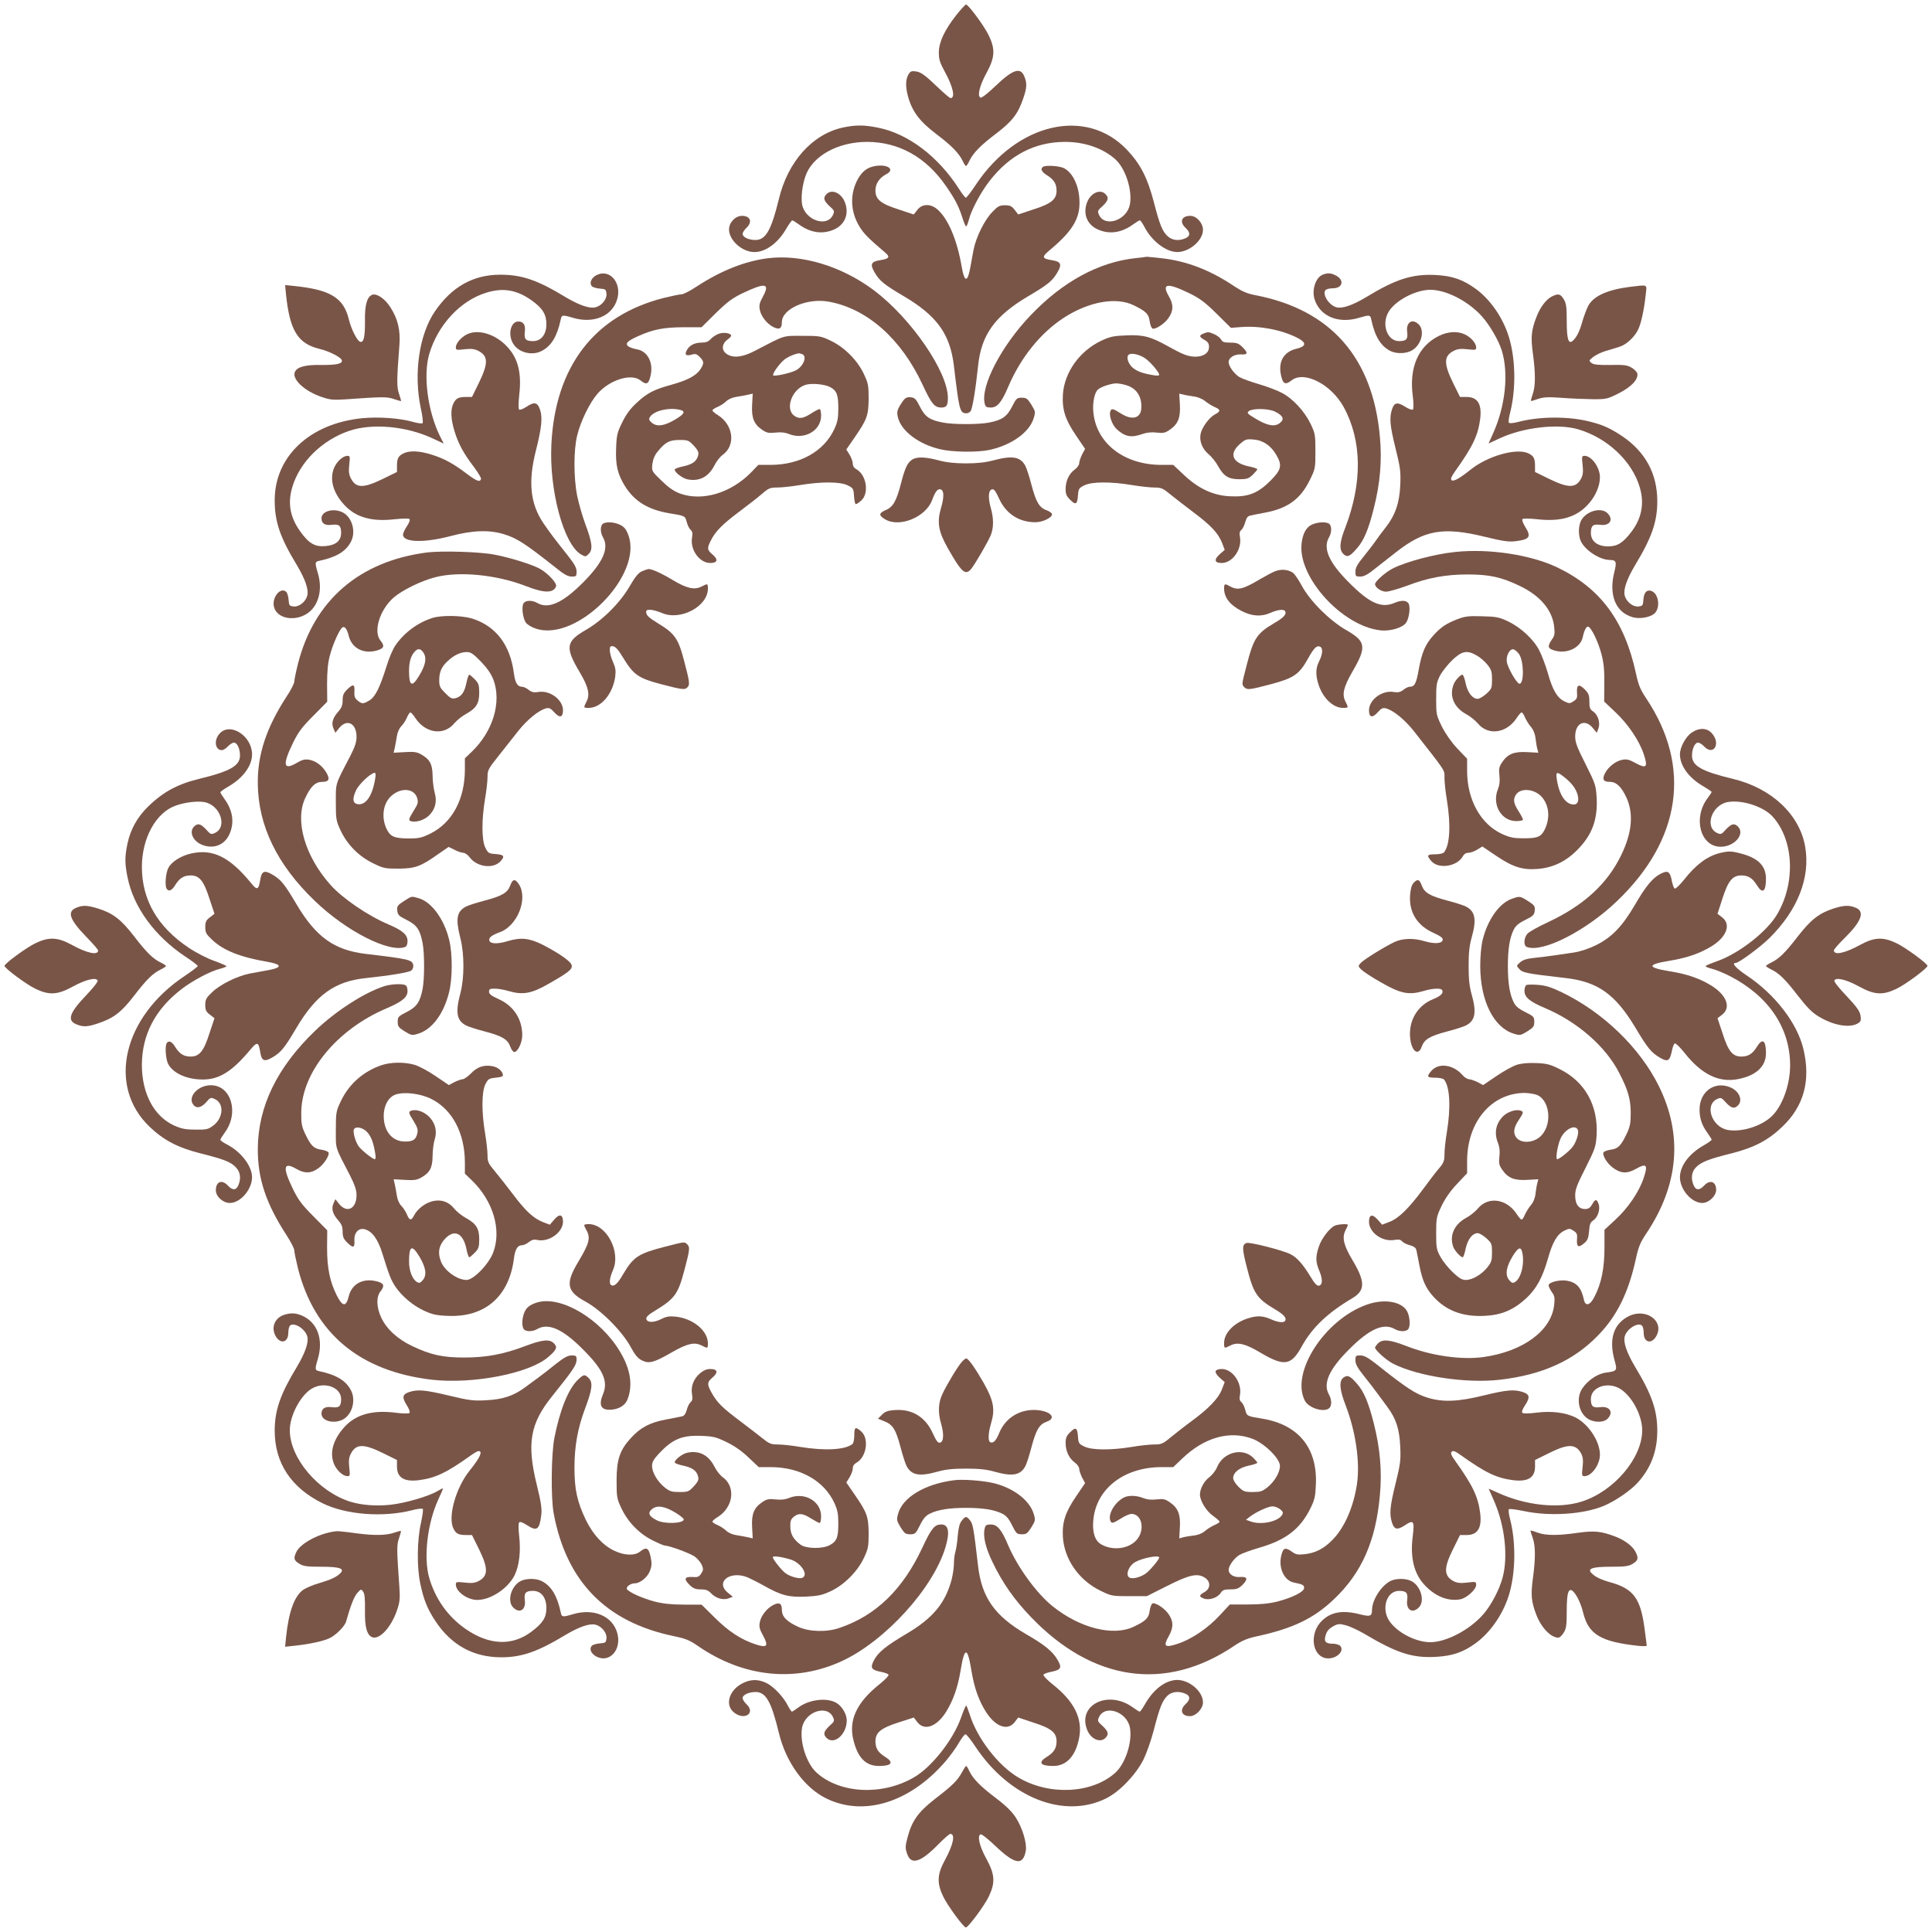 <?xml version="1.0" standalone="no"?>
<!DOCTYPE svg PUBLIC "-//W3C//DTD SVG 20010904//EN"
 "http://www.w3.org/TR/2001/REC-SVG-20010904/DTD/svg10.dtd">
<svg version="1.0" xmlns="http://www.w3.org/2000/svg"
 width="1280pt" height="1280pt" viewBox="0 0 1280 1280"
 preserveAspectRatio="xMidYMid meet">
<g transform="translate(0,1280) scale(0.1,-0.1)"
fill="#795548" stroke="none">
<path d="M6334 12698 c-77 -99 -114 -178 -114 -247 0 -43 7 -67 39 -125 56
-102 72 -176 38 -176 -5 0 -49 38 -97 84 -68 65 -97 86 -126 92 -30 5 -40 3
-50 -11 -24 -33 -27 -84 -9 -151 27 -101 77 -168 188 -252 104 -79 149 -126
175 -178 8 -19 19 -34 22 -34 3 0 14 15 22 34 26 53 74 103 179 182 105 80
144 130 179 234 24 71 25 99 6 145 -26 62 -76 45 -192 -66 -46 -44 -90 -79
-97 -76 -24 8 -8 78 38 162 57 104 60 158 16 250 -29 61 -135 205 -151 205 -5
0 -35 -33 -66 -72z"/>
<path d="M5584 11955 c-202 -44 -365 -226 -424 -475 -50 -205 -87 -270 -155
-270 -45 0 -85 19 -85 40 0 9 11 27 25 40 42 39 27 80 -29 80 -44 0 -86 -44
-86 -90 0 -72 87 -150 168 -150 76 0 158 61 213 158 17 28 34 52 38 52 4 0 25
-13 47 -29 75 -54 156 -65 231 -31 73 33 101 107 69 184 -25 59 -86 85 -120
50 -24 -24 -19 -43 19 -79 33 -29 35 -34 24 -58 -39 -86 -185 -37 -205 69 -8
45 1 126 22 186 45 134 215 228 409 228 211 -1 390 -101 522 -292 61 -88 85
-135 109 -210 10 -32 21 -58 25 -58 3 0 12 20 18 44 15 62 79 182 134 253 134
175 302 262 502 263 132 0 252 -42 334 -115 68 -61 114 -205 97 -299 -20 -106
-166 -155 -205 -69 -11 24 -9 29 24 58 38 36 43 55 19 79 -34 35 -95 9 -120
-50 -32 -77 -4 -151 69 -184 75 -34 156 -23 231 31 22 16 43 29 48 29 4 0 17
-18 29 -41 48 -95 143 -168 218 -169 81 0 171 77 171 147 0 46 -43 93 -84 93
-58 0 -74 -40 -31 -80 32 -30 32 -54 0 -68 -43 -20 -89 -15 -119 13 -35 33
-52 73 -92 228 -42 160 -88 250 -178 345 -270 284 -728 178 -1001 -232 -31
-47 -61 -86 -66 -86 -4 0 -25 26 -45 58 -137 214 -336 366 -536 406 -92 19
-151 19 -234 1z"/>
<path d="M5798 11700 c-51 -9 -83 -33 -112 -82 -56 -98 -54 -216 7 -317 28
-47 57 -77 172 -175 34 -29 27 -40 -35 -50 -59 -9 -67 -27 -36 -80 33 -57 64
-82 193 -158 222 -131 308 -252 333 -463 34 -287 39 -308 76 -313 11 -2 27 4
34 13 12 15 33 138 50 300 21 207 111 332 333 463 129 76 160 101 193 158 31
53 23 71 -36 80 -68 11 -70 21 -15 67 146 122 198 205 197 315 0 105 -42 196
-103 228 -31 15 -119 21 -138 9 -20 -12 -11 -33 24 -55 47 -29 65 -57 65 -103
0 -58 -35 -87 -155 -125 l-99 -33 -24 31 c-19 25 -31 30 -64 30 -36 0 -47 -6
-84 -45 -52 -53 -108 -168 -124 -250 -6 -33 -16 -89 -23 -125 -17 -92 -38 -89
-55 10 -31 182 -91 323 -163 384 -45 38 -100 36 -131 -4 l-24 -31 -99 33
c-120 38 -155 67 -155 126 0 45 26 84 72 108 60 31 10 68 -74 54z"/>
<path d="M5086 11089 c-153 -20 -309 -82 -470 -187 -43 -29 -89 -52 -101 -52
-12 0 -65 -11 -118 -24 -460 -117 -719 -454 -744 -971 -15 -303 81 -660 196
-728 30 -17 31 -17 52 4 28 28 23 75 -24 199 -19 52 -43 136 -53 185 -24 119
-24 305 0 400 22 93 84 219 135 277 81 92 223 136 284 88 40 -32 54 -26 67 30
21 87 -20 165 -92 176 -21 4 -45 12 -55 19 -24 18 -7 36 65 68 100 45 168 58
299 59 l121 0 94 93 c78 76 110 100 179 133 149 71 182 66 134 -22 -23 -42
-27 -59 -21 -89 8 -42 46 -91 88 -113 41 -21 58 -12 58 31 0 90 169 163 313
136 253 -47 477 -245 619 -549 59 -127 79 -152 124 -152 35 0 44 13 44 64 0
173 -243 526 -489 712 -215 161 -480 241 -705 213z"/>
<path d="M7525 11090 c-245 -26 -483 -155 -696 -378 -194 -202 -334 -471 -305
-586 5 -22 12 -26 41 -26 42 0 71 34 115 138 83 194 214 357 370 458 165 106
344 138 460 82 82 -40 101 -58 107 -107 3 -23 12 -45 19 -48 19 -7 79 32 104
68 35 48 36 91 5 144 -51 88 -14 94 135 22 69 -34 103 -59 180 -135 l95 -94
65 5 c123 10 267 -17 373 -70 64 -32 64 -57 -2 -73 -91 -21 -128 -93 -100
-192 11 -43 29 -48 66 -18 84 66 264 -27 346 -178 121 -223 124 -501 9 -800
-37 -95 -41 -143 -12 -172 25 -25 43 -18 90 37 45 50 77 126 111 262 43 167
56 321 41 479 -47 523 -326 840 -823 936 -58 11 -89 25 -144 61 -156 105 -314
166 -478 184 -53 6 -98 10 -99 10 -2 -1 -35 -5 -73 -9z"/>
<path d="M3948 10975 c-31 -18 -44 -50 -28 -70 6 -8 30 -15 53 -17 39 -3 42
-5 45 -34 4 -36 -32 -80 -73 -90 -39 -10 -108 14 -199 68 -186 113 -288 148
-432 148 -178 0 -320 -79 -432 -242 -105 -153 -143 -414 -94 -643 11 -49 16
-94 12 -98 -4 -5 -32 -1 -61 7 -89 26 -233 36 -341 25 -346 -35 -578 -253
-578 -543 0 -144 35 -246 148 -432 54 -91 78 -160 68 -199 -10 -41 -54 -77
-90 -73 -29 3 -31 6 -34 45 -2 23 -9 47 -17 53 -37 31 -92 -35 -81 -96 17 -87
152 -108 237 -37 64 55 86 155 54 259 -20 67 -19 73 13 79 111 24 174 62 207
126 35 66 8 162 -54 194 -61 31 -141 9 -141 -39 0 -35 24 -49 69 -43 48 6 61
-6 61 -53 0 -53 -35 -82 -104 -88 -70 -6 -110 18 -166 96 -68 94 -85 187 -54
293 49 167 196 313 379 375 152 51 376 31 550 -50 l75 -35 -24 47 c-82 165
-114 404 -72 547 57 192 205 352 375 405 113 36 205 20 303 -50 73 -52 98 -93
98 -158 0 -68 -35 -112 -89 -112 -48 0 -60 13 -54 61 6 45 -8 69 -43 69 -51 0
-71 -87 -34 -147 35 -59 125 -82 189 -48 64 33 102 96 126 208 6 31 12 32 79
12 139 -42 265 11 296 126 30 110 -55 203 -142 154z"/>
<path d="M8763 10980 c-47 -19 -74 -102 -53 -165 37 -112 159 -162 296 -120
67 20 73 19 79 -12 24 -112 62 -175 126 -208 40 -21 108 -19 146 5 60 36 84
129 43 170 -43 43 -86 15 -77 -49 6 -48 -6 -61 -54 -61 -79 0 -119 114 -68
196 45 74 179 144 275 144 106 0 253 -76 343 -177 50 -56 109 -157 130 -223
48 -153 25 -372 -59 -556 l-28 -62 74 34 c157 73 385 99 519 60 194 -57 358
-211 409 -385 31 -105 13 -203 -53 -291 -57 -76 -94 -100 -157 -100 -70 0
-114 34 -114 89 0 48 13 60 61 54 64 -9 92 34 49 77 -42 42 -142 14 -175 -49
-19 -38 -19 -103 0 -140 31 -60 126 -121 191 -121 42 0 46 -13 30 -77 -40
-155 8 -272 124 -303 46 -12 112 0 141 25 42 39 28 134 -21 150 -30 10 -49
-11 -52 -58 -3 -39 -5 -42 -34 -45 -36 -4 -80 32 -90 73 -10 39 14 108 68 199
111 183 148 289 148 425 0 184 -80 330 -238 435 -77 50 -120 70 -206 92 -142
37 -335 36 -476 -1 -30 -8 -58 -11 -63 -6 -4 4 -1 34 8 67 37 145 37 333 -1
476 -35 135 -121 266 -225 343 -85 62 -155 87 -266 93 -155 8 -265 -27 -459
-145 -91 -55 -160 -79 -199 -69 -51 13 -98 89 -72 115 6 6 28 11 48 11 65 0
78 55 19 85 -32 17 -55 18 -87 5z"/>
<path d="M1895 10848 c25 -238 78 -324 220 -359 64 -15 141 -54 149 -74 9 -25
-32 -34 -141 -33 -102 2 -157 -14 -170 -48 -18 -49 66 -126 178 -164 55 -19
77 -21 154 -16 254 18 279 18 325 2 24 -8 45 -14 47 -13 1 2 -5 23 -13 47 -16
46 -16 90 2 321 8 103 -10 177 -62 257 -35 54 -89 90 -118 79 -34 -13 -50 -68
-48 -170 1 -109 -8 -150 -33 -141 -20 8 -59 85 -74 149 -35 142 -121 195 -359
220 l-63 6 6 -63z"/>
<path d="M10795 10899 c-148 -19 -241 -62 -274 -128 -10 -20 -26 -63 -36 -96
-19 -68 -37 -106 -62 -130 -31 -31 -43 5 -43 129 0 93 -3 116 -20 144 -22 36
-37 39 -80 17 -38 -20 -77 -72 -101 -136 -34 -88 -38 -133 -23 -243 18 -133
17 -214 -1 -266 -8 -24 -14 -44 -12 -46 1 -2 23 4 47 13 37 12 66 14 160 7 63
-5 156 -8 206 -9 87 0 95 2 170 40 82 42 128 90 122 129 -2 11 -19 29 -38 40
-29 17 -50 20 -140 18 -81 -1 -111 2 -126 13 -18 15 -18 16 10 39 16 13 54 32
85 41 31 9 71 21 89 27 45 13 98 62 123 110 21 40 42 136 53 241 7 65 16 61
-109 46z"/>
<path d="M3092 10584 c-39 -20 -72 -59 -72 -86 0 -17 5 -18 58 -12 45 5 66 2
90 -10 67 -34 68 -82 6 -210 l-47 -96 -38 0 c-51 0 -67 -8 -84 -41 -21 -39
-19 -105 6 -185 25 -83 60 -148 129 -238 28 -38 49 -73 47 -79 -7 -23 -27 -16
-93 33 -90 69 -155 104 -238 129 -80 25 -146 27 -185 6 -33 -17 -41 -33 -41
-84 l0 -38 -96 -47 c-128 -62 -176 -61 -210 6 -12 24 -15 45 -10 90 6 53 5 58
-12 58 -28 0 -67 -34 -86 -74 -35 -75 -12 -168 64 -250 77 -84 182 -114 337
-96 50 5 91 6 96 1 5 -5 -2 -25 -17 -47 -14 -21 -26 -46 -26 -56 0 -52 138
-56 314 -10 145 39 259 43 357 12 84 -26 137 -60 342 -222 54 -44 80 -58 105
-58 30 0 32 2 32 33 0 25 -14 50 -57 105 -90 113 -120 153 -163 216 -87 129
-102 273 -50 479 38 150 46 220 28 272 -16 50 -38 55 -90 20 -23 -15 -44 -23
-49 -18 -5 5 -4 47 1 96 17 143 -7 240 -76 316 -78 87 -196 124 -272 85z"/>
<path d="M4755 10586 c-16 -7 -39 -23 -49 -35 -14 -15 -31 -21 -60 -21 -44 0
-79 -18 -96 -51 -16 -29 -5 -39 31 -29 26 8 35 5 55 -15 30 -30 30 -43 2 -85
-28 -40 -85 -70 -193 -100 -113 -31 -159 -55 -226 -118 -42 -38 -70 -76 -96
-129 -34 -69 -38 -85 -41 -173 -5 -111 10 -173 60 -253 63 -99 151 -153 289
-177 110 -18 107 -17 119 -59 5 -21 17 -44 26 -52 11 -9 14 -22 9 -51 -14 -80
49 -168 121 -168 48 0 54 23 15 56 -36 30 -38 42 -11 94 31 61 77 107 185 188
55 41 123 94 151 118 46 40 56 44 103 44 28 0 95 7 149 16 144 24 267 23 317
-1 38 -19 40 -22 43 -72 2 -29 7 -53 12 -53 5 0 21 10 35 23 55 47 36 171 -31
208 -15 8 -24 21 -24 37 0 14 -10 40 -21 59 l-22 35 56 81 c82 119 91 146 92
257 0 87 -3 101 -32 163 -43 91 -129 177 -220 220 -65 31 -74 32 -188 32 -132
0 -110 7 -313 -99 -82 -43 -144 -50 -186 -22 -38 24 -35 68 5 97 17 12 27 25
22 30 -16 16 -59 18 -88 5z m559 -132 c36 -14 9 -82 -42 -108 -35 -18 -140
-41 -149 -33 -9 10 46 85 79 109 25 17 65 34 90 37 3 1 13 -2 22 -5z m185
-218 c45 -24 55 -51 55 -141 0 -65 -5 -91 -26 -137 -69 -149 -228 -238 -425
-238 l-79 0 -44 -46 c-136 -141 -328 -198 -477 -143 -41 16 -75 40 -121 85
-64 62 -65 63 -60 109 4 31 15 59 35 83 51 63 78 77 145 77 56 0 61 -2 95 -38
28 -31 34 -44 28 -65 -9 -38 -38 -59 -100 -72 -30 -6 -55 -16 -55 -21 0 -19
53 -59 86 -65 79 -15 139 17 178 94 13 26 38 58 56 70 86 64 68 198 -34 262
-20 12 -36 26 -36 31 0 5 15 15 34 23 19 8 45 25 57 37 14 14 41 26 69 30 25
4 59 10 76 14 l31 7 -4 -74 c-5 -86 12 -129 67 -166 30 -20 43 -23 88 -18 36
4 63 1 88 -9 102 -42 214 21 214 121 0 24 -4 44 -10 44 -5 0 -31 -13 -57 -30
-52 -33 -78 -37 -110 -15 -64 45 -17 176 73 205 39 13 125 5 163 -14z m-991
-152 c35 -10 26 -27 -34 -63 -72 -43 -121 -50 -154 -23 -20 17 -23 24 -14 39
25 42 128 66 202 47z"/>
<path d="M7973 10590 c-30 -12 -29 -22 7 -42 23 -13 30 -24 30 -47 0 -39 -36
-64 -90 -64 -47 0 -81 13 -180 68 -116 65 -165 78 -278 73 -83 -3 -107 -8
-165 -35 -144 -68 -245 -209 -255 -356 -6 -101 15 -167 88 -274 l59 -87 -20
-37 c-10 -21 -19 -47 -19 -58 0 -11 -13 -30 -30 -42 -38 -28 -60 -76 -60 -129
0 -33 6 -48 31 -72 36 -36 47 -30 51 32 3 41 6 47 43 65 50 24 173 25 317 1
54 -9 120 -16 147 -16 45 0 56 -5 108 -48 32 -26 102 -80 155 -120 112 -84
160 -136 185 -200 l17 -45 -33 -29 c-40 -36 -35 -58 13 -58 72 0 136 92 121
173 -5 24 -2 37 9 46 9 7 21 31 26 52 8 28 17 40 33 43 12 3 57 12 100 20 149
28 233 90 294 214 37 75 38 78 38 191 0 109 -2 120 -31 181 -40 84 -118 169
-191 207 -32 17 -101 43 -153 58 -52 15 -110 36 -129 47 -35 22 -71 72 -71 99
0 29 38 53 80 51 48 -3 51 9 11 49 -25 24 -37 29 -80 29 -41 0 -52 4 -61 21
-7 11 -27 27 -45 35 -39 16 -42 16 -72 4z m-386 -164 c34 -23 93 -92 93 -109
0 -6 -15 -7 -37 -3 -75 12 -117 28 -145 56 -29 30 -38 74 -15 83 21 9 71 -4
104 -27z m-125 -178 c70 -21 106 -79 99 -158 -6 -62 -62 -75 -132 -31 -58 36
-65 37 -73 15 -10 -27 12 -88 41 -116 56 -52 98 -60 173 -33 28 10 60 13 94 9
43 -5 56 -2 85 18 56 38 73 81 68 166 l-4 74 26 -6 c14 -4 46 -9 71 -13 26 -3
57 -16 75 -31 17 -14 45 -31 63 -39 40 -17 40 -28 2 -48 -38 -20 -88 -87 -96
-131 -9 -47 12 -99 53 -133 20 -17 48 -51 62 -77 38 -69 70 -89 141 -89 51 0
63 4 89 29 17 17 31 33 31 37 0 4 -25 13 -56 19 -108 23 -133 81 -63 145 39
35 45 37 95 33 63 -5 115 -41 151 -104 39 -67 32 -97 -39 -168 -85 -85 -149
-110 -268 -104 -113 5 -211 51 -309 144 l-68 64 -78 0 c-246 0 -430 141 -451
346 -7 64 7 134 31 154 21 18 85 39 119 40 16 0 46 -5 68 -12z m987 -176 c52
-26 62 -49 31 -74 -34 -28 -83 -19 -161 28 -57 34 -60 38 -44 51 27 19 133 17
174 -5z"/>
<path d="M9532 10574 c-136 -68 -197 -209 -172 -398 6 -47 6 -84 1 -89 -5 -5
-26 2 -51 18 -52 33 -72 29 -87 -15 -19 -57 -15 -108 23 -261 32 -129 35 -154
31 -244 -5 -118 -34 -200 -97 -280 -22 -27 -52 -68 -67 -90 -15 -22 -52 -69
-80 -104 -40 -49 -53 -73 -53 -98 0 -31 2 -33 33 -33 24 0 50 14 104 58 40 31
98 77 130 102 189 149 314 171 589 104 118 -29 159 -35 202 -30 98 12 109 29
66 97 -14 23 -22 45 -17 50 5 5 47 4 96 -1 158 -18 262 13 341 101 47 52 76
120 76 177 0 65 -55 142 -102 142 -18 0 -19 -5 -13 -59 5 -45 3 -66 -9 -90
-34 -65 -82 -67 -210 -5 l-96 47 0 38 c0 51 -8 67 -41 84 -76 40 -270 -14
-384 -105 -72 -58 -116 -83 -128 -71 -8 8 -1 24 23 58 119 167 153 239 167
351 11 96 -18 142 -91 142 l-43 0 -47 95 c-62 127 -61 177 6 211 24 12 45 15
90 10 53 -6 58 -5 58 12 0 28 -34 67 -74 86 -50 24 -114 20 -174 -10z"/>
<path d="M5982 10143 c-39 -56 -43 -71 -32 -112 24 -89 138 -174 277 -207 82
-20 246 -22 328 -5 147 32 266 117 294 212 12 39 11 44 -16 88 -25 40 -33 46
-63 46 -33 0 -37 -4 -65 -59 -34 -67 -66 -89 -154 -106 -69 -13 -233 -13 -302
0 -90 17 -120 38 -154 105 -26 52 -34 60 -61 63 -25 2 -36 -3 -52 -25z"/>
<path d="M6042 9754 c-31 -21 -47 -57 -72 -154 -30 -118 -53 -159 -101 -179
-47 -20 -49 -35 -6 -61 95 -58 271 13 313 128 21 57 37 77 58 69 21 -8 21 -53
0 -124 -27 -94 -17 -154 45 -264 90 -159 116 -183 153 -141 22 24 113 180 132
226 20 49 20 113 0 182 -19 67 -16 118 9 122 13 3 24 -13 46 -61 45 -100 132
-157 240 -157 49 0 111 30 111 53 0 7 -16 19 -35 26 -49 17 -71 54 -101 168
-14 54 -32 110 -40 125 -32 62 -86 72 -213 38 -52 -14 -107 -20 -181 -20 -74
0 -129 6 -181 20 -90 24 -147 25 -177 4z"/>
<path d="M3992 9328 c-16 -16 -15 -57 3 -88 42 -73 0 -167 -134 -301 -134
-134 -228 -176 -301 -134 -33 19 -74 19 -90 0 -16 -19 -8 -96 13 -129 10 -14
37 -31 68 -41 271 -90 711 355 612 620 -14 38 -27 54 -53 67 -40 21 -101 23
-118 6z"/>
<path d="M8693 9325 c-39 -17 -63 -61 -70 -129 -23 -222 269 -543 521 -572 67
-8 150 17 173 52 21 33 29 110 13 129 -16 19 -48 19 -93 0 -86 -36 -164 -1
-298 134 -134 133 -176 228 -134 301 18 31 19 72 3 88 -16 16 -75 15 -115 -3z"/>
<path d="M2831 9140 c-448 -57 -750 -316 -857 -738 -13 -52 -24 -105 -24 -117
0 -12 -23 -58 -52 -101 -132 -203 -192 -381 -190 -574 2 -280 128 -540 379
-780 208 -200 492 -344 597 -304 10 4 16 18 16 39 0 42 -32 70 -125 110 -136
57 -306 173 -386 263 -168 189 -237 424 -167 574 36 78 68 108 113 108 46 0
53 19 25 65 -27 44 -70 75 -114 82 -27 4 -46 -1 -81 -22 -88 -51 -95 -13 -23
135 34 69 58 102 134 178 l92 93 -1 117 c0 81 5 139 18 187 16 64 54 153 77
182 17 21 36 2 48 -48 20 -84 99 -125 189 -98 46 14 51 29 21 66 -48 61 -4
203 88 284 57 49 182 111 277 135 159 41 408 16 602 -60 118 -46 179 -47 197
-1 8 22 -58 91 -113 120 -56 28 -193 71 -293 90 -92 19 -349 27 -447 15z"/>
<path d="M9640 9143 c-135 -14 -323 -64 -412 -109 -48 -24 -118 -86 -118 -104
0 -22 41 -50 73 -50 18 0 80 18 138 39 141 54 257 75 404 75 142 0 221 -17
344 -76 136 -65 217 -161 228 -273 5 -44 2 -59 -16 -83 -31 -45 -27 -60 22
-73 81 -22 168 20 183 89 10 47 24 74 37 70 21 -7 67 -103 88 -185 15 -59 19
-107 18 -195 l-1 -116 73 -69 c86 -81 159 -189 189 -279 29 -87 19 -99 -53
-60 -43 24 -60 28 -90 22 -42 -8 -91 -46 -113 -88 -21 -41 -12 -58 31 -58 44
0 77 -32 111 -105 48 -107 37 -232 -35 -380 -92 -191 -249 -335 -490 -447 -58
-27 -116 -59 -128 -71 -27 -25 -32 -82 -7 -91 103 -40 389 105 595 302 428
407 498 894 195 1346 -38 57 -51 87 -67 163 -76 351 -236 566 -520 703 -177
85 -455 127 -679 103z"/>
<path d="M4253 9015 c-23 -10 -44 -35 -80 -97 -63 -110 -181 -228 -291 -291
-134 -77 -139 -116 -41 -281 57 -96 69 -147 45 -194 -21 -41 -21 -42 14 -42
82 0 160 92 176 207 5 40 2 60 -15 98 -12 26 -21 61 -21 77 0 25 4 29 22 26
16 -2 35 -24 63 -70 72 -119 101 -140 255 -181 139 -36 157 -39 174 -21 18 17
15 36 -21 174 -40 153 -62 183 -181 255 -46 28 -68 47 -70 63 -3 18 1 22 26
22 16 0 51 -10 77 -21 122 -54 305 43 305 161 0 35 -1 35 -42 14 -47 -24 -97
-13 -191 43 -78 47 -137 73 -161 73 -6 -1 -25 -7 -43 -15z"/>
<path d="M8450 9016 c-19 -7 -64 -31 -100 -52 -113 -68 -150 -77 -200 -49 -36
20 -40 19 -40 -15 0 -59 40 -110 118 -149 66 -34 129 -38 187 -12 50 22 90 27
99 12 12 -20 -9 -43 -73 -80 -114 -67 -136 -101 -181 -276 -35 -136 -34 -129
-15 -149 18 -18 36 -16 175 21 151 40 188 65 246 170 39 70 57 88 79 79 21 -8
19 -49 -5 -96 -24 -47 -25 -93 -4 -157 30 -90 97 -153 162 -153 37 0 37 1 16
42 -24 47 -13 95 45 196 97 167 92 202 -41 278 -109 63 -238 191 -293 293 -22
41 -49 80 -60 87 -32 21 -76 25 -115 10z"/>
<path d="M2865 8706 c-98 -31 -188 -98 -246 -183 -16 -23 -43 -86 -59 -140
-44 -140 -74 -200 -112 -223 -41 -25 -50 -25 -79 -1 -18 15 -23 27 -21 60 3
49 -8 52 -49 12 -23 -23 -29 -38 -29 -71 0 -33 -7 -50 -30 -76 -37 -42 -46
-77 -30 -112 l12 -27 26 33 c53 63 116 28 114 -63 0 -31 -12 -66 -38 -117
-106 -203 -99 -181 -99 -313 0 -114 2 -123 32 -188 44 -93 119 -169 212 -215
71 -35 80 -37 170 -37 111 1 146 13 261 94 l72 50 39 -19 c21 -11 47 -20 58
-20 11 0 30 -13 42 -29 49 -67 160 -80 207 -25 28 32 21 42 -38 46 -41 3 -47
6 -65 43 -24 50 -25 183 -1 325 9 52 16 116 16 143 0 44 5 54 73 139 39 50 99
125 132 167 60 75 134 135 183 148 20 5 31 0 54 -26 36 -40 58 -35 58 13 0 71
-89 136 -166 121 -26 -4 -41 -1 -61 14 -14 12 -34 21 -44 21 -30 0 -46 26 -54
87 -24 190 -119 315 -277 365 -70 21 -202 23 -263 4z m-59 -231 c22 -34 14
-81 -28 -150 -48 -81 -68 -72 -68 30 0 58 12 100 37 127 22 25 40 22 59 -7z
m380 -58 c43 -45 67 -80 83 -120 55 -149 -2 -341 -143 -477 l-46 -44 0 -73 c0
-198 -84 -354 -229 -426 -58 -28 -75 -32 -146 -32 -95 1 -120 12 -146 68 -34
77 -20 167 35 215 65 57 151 49 170 -16 8 -28 5 -39 -23 -83 -36 -58 -37 -66
-13 -71 32 -7 84 10 113 38 43 41 56 94 39 152 -7 26 -14 77 -14 114 -1 76
-19 108 -76 140 -28 16 -49 19 -108 15 l-74 -4 7 31 c4 17 10 51 14 76 4 28
16 55 30 69 12 12 29 38 37 57 8 19 18 34 23 34 5 0 20 -17 34 -39 67 -100
188 -116 256 -34 17 20 51 48 77 62 69 38 89 70 89 141 0 51 -4 63 -29 89 -17
17 -33 31 -37 31 -4 0 -13 -25 -19 -55 -13 -63 -34 -91 -73 -101 -23 -5 -34 0
-67 34 -35 35 -40 45 -40 86 0 54 16 90 57 127 40 38 83 58 123 59 29 0 43 -9
96 -63z m-700 -774 c-18 -114 -61 -177 -113 -171 -37 4 -41 35 -13 94 20 41
98 114 123 114 6 0 7 -15 3 -37z"/>
<path d="M9654 8697 c-72 -28 -108 -52 -157 -106 -54 -60 -77 -114 -97 -224
-17 -97 -28 -117 -61 -117 -9 0 -28 -9 -42 -21 -20 -15 -35 -18 -61 -14 -77
15 -166 -50 -166 -121 0 -48 22 -53 58 -13 23 26 34 31 54 26 49 -13 123 -73
183 -148 220 -281 205 -257 205 -313 0 -28 7 -94 16 -146 27 -166 20 -299 -19
-347 -5 -7 -31 -13 -58 -13 -55 0 -59 -7 -26 -45 47 -55 171 -36 208 31 8 15
21 24 37 24 14 0 40 9 59 21 l34 21 90 -61 c111 -75 175 -96 276 -88 100 8
186 48 262 125 99 99 138 203 129 352 -5 77 -9 89 -73 217 -57 112 -69 145
-69 184 0 88 64 119 116 57 l27 -33 11 29 c14 38 -3 91 -36 113 -20 13 -24 24
-24 65 0 42 -5 54 -30 80 -39 39 -55 33 -52 -20 3 -35 0 -43 -23 -58 -24 -16
-29 -16 -60 -1 -48 23 -79 76 -110 187 -15 52 -41 121 -58 153 -38 73 -123
151 -207 191 -58 27 -77 31 -170 33 -90 3 -114 0 -166 -20z m409 -229 c33 -44
36 -198 4 -198 -17 0 -77 103 -84 145 -6 40 19 88 44 83 9 -2 25 -15 36 -30z
m-279 -11 c22 -12 53 -39 70 -60 27 -34 31 -47 31 -99 0 -56 -2 -62 -37 -94
-21 -19 -47 -34 -58 -34 -35 0 -67 42 -80 104 -6 31 -16 56 -21 56 -14 0 -49
-38 -59 -66 -29 -76 3 -151 83 -195 27 -14 61 -42 78 -62 68 -82 189 -66 256
34 14 22 29 39 34 39 5 0 15 -15 22 -32 8 -18 25 -47 39 -63 16 -18 28 -47 31
-75 3 -25 8 -57 12 -71 l7 -26 -74 4 c-86 5 -129 -12 -166 -67 -20 -30 -23
-43 -18 -88 4 -36 1 -63 -9 -88 -43 -103 20 -214 121 -214 24 0 44 4 44 10 0
5 -13 31 -30 57 -33 52 -37 78 -15 110 31 44 119 37 167 -14 51 -55 60 -139
23 -217 -24 -50 -47 -60 -140 -60 -67 0 -90 5 -142 28 -143 65 -233 227 -233
419 l0 80 -64 67 c-41 44 -78 97 -103 146 -37 76 -38 81 -38 183 0 95 3 111
26 156 15 28 52 74 82 103 64 60 97 66 161 29z m580 -806 c49 -39 75 -74 87
-113 12 -43 3 -68 -25 -68 -53 0 -96 64 -111 163 -9 56 -2 58 49 18z"/>
<path d="M1457 7942 c-42 -43 -33 -112 13 -112 9 0 27 11 40 25 13 14 31 25
40 25 21 0 40 -40 40 -85 0 -68 -64 -105 -270 -155 -145 -35 -243 -89 -341
-186 -69 -67 -115 -151 -134 -241 -19 -88 -19 -136 1 -230 40 -195 180 -386
381 -520 46 -30 83 -59 83 -63 0 -4 -38 -34 -85 -65 -411 -273 -517 -731 -233
-1001 94 -89 185 -137 335 -175 155 -39 199 -56 234 -91 32 -32 38 -77 17
-123 -14 -32 -38 -32 -68 0 -40 43 -80 27 -80 -31 0 -41 47 -84 93 -84 70 0
147 90 147 171 -1 75 -74 170 -169 218 -23 12 -41 25 -41 29 0 5 13 26 29 48
97 131 43 314 -92 314 -91 0 -161 -85 -111 -135 21 -21 52 -11 84 27 23 27 28
28 52 17 64 -28 59 -125 -9 -176 -33 -25 -44 -28 -117 -27 -67 0 -92 5 -144
28 -132 61 -212 211 -212 401 1 200 88 368 263 502 71 55 191 119 253 134 24
6 44 14 44 18 0 3 -36 19 -81 35 -46 16 -118 53 -169 87 -206 138 -309 316
-310 534 0 194 94 364 228 409 60 21 141 30 186 22 106 -20 155 -166 69 -205
-24 -11 -29 -9 -58 24 -36 38 -55 43 -79 19 -35 -34 -9 -95 50 -120 77 -32
151 -4 184 69 34 75 23 156 -31 231 -16 22 -29 43 -29 47 0 4 24 21 53 38 96
55 157 137 157 213 0 121 -142 214 -213 140z"/>
<path d="M11209 7947 c-40 -26 -79 -98 -79 -144 0 -77 60 -159 158 -214 28
-17 52 -33 52 -36 0 -3 -12 -21 -26 -40 -100 -131 -49 -323 86 -323 92 0 164
85 114 134 -24 24 -43 19 -79 -19 -29 -33 -34 -35 -58 -24 -86 39 -37 185 69
205 94 17 238 -29 299 -97 139 -155 153 -434 30 -645 -68 -117 -257 -264 -404
-314 -39 -14 -71 -27 -71 -31 0 -4 20 -12 44 -18 25 -6 78 -28 119 -49 256
-133 397 -343 397 -591 0 -132 -55 -279 -129 -343 -71 -63 -198 -100 -285 -84
-106 20 -155 166 -69 205 24 11 29 9 58 -24 36 -38 55 -43 79 -19 35 34 9 95
-50 120 -104 44 -204 -28 -204 -147 0 -58 15 -103 51 -153 16 -22 29 -43 29
-47 0 -4 -24 -21 -52 -37 -98 -56 -157 -135 -158 -211 0 -82 77 -171 148 -171
43 0 92 46 92 87 0 55 -41 70 -80 28 -30 -32 -54 -32 -68 0 -22 47 -15 94 17
124 36 34 82 52 234 90 149 38 241 86 334 175 144 136 191 307 141 516 -41
172 -188 362 -375 487 -72 48 -103 83 -74 83 21 0 161 103 224 165 187 185
272 400 237 604 -36 214 -223 390 -480 451 -207 50 -270 86 -270 154 0 45 19
86 40 86 9 0 27 -11 40 -25 61 -65 112 15 54 84 -32 39 -84 42 -135 8z"/>
<path d="M1269 7146 c-69 -15 -133 -55 -154 -97 -17 -32 -24 -117 -11 -137 13
-21 34 -13 56 23 29 47 57 65 103 65 58 0 87 -35 125 -155 l33 -99 -31 -24
c-25 -19 -30 -31 -30 -64 0 -36 6 -47 43 -82 74 -72 187 -117 367 -148 99 -17
102 -38 10 -55 -36 -7 -92 -17 -125 -23 -82 -16 -197 -72 -250 -124 -39 -37
-45 -48 -45 -84 0 -33 5 -45 30 -64 l31 -24 -33 -99 c-38 -120 -67 -155 -125
-155 -46 0 -74 18 -103 65 -22 36 -43 44 -56 23 -12 -20 -6 -105 10 -137 32
-61 123 -103 228 -103 109 -1 195 52 316 197 46 55 55 53 66 -15 9 -59 27 -67
80 -36 57 33 82 64 158 193 131 222 256 312 463 333 162 17 285 38 300 50 9 7
15 23 13 34 -5 37 -26 42 -313 76 -211 25 -332 111 -463 333 -76 129 -101 160
-158 193 -53 31 -71 23 -80 -36 -11 -67 -21 -70 -61 -20 -141 172 -252 227
-394 196z"/>
<path d="M11397 7149 c-83 -20 -158 -74 -237 -174 -29 -36 -57 -64 -64 -62 -6
2 -14 23 -19 48 -13 66 -26 75 -75 50 -53 -27 -99 -83 -171 -207 -83 -142
-153 -214 -255 -265 -54 -26 -105 -43 -151 -50 -39 -6 -97 -14 -130 -19 -33
-5 -91 -12 -128 -16 -51 -5 -76 -13 -95 -29 -26 -23 -26 -24 -8 -43 24 -27 41
-31 311 -62 211 -25 326 -106 459 -327 82 -137 105 -166 163 -200 53 -31 66
-23 80 46 5 25 13 46 19 48 7 2 35 -26 64 -62 113 -143 226 -198 352 -175 122
23 188 84 188 172 0 86 -23 103 -60 43 -29 -47 -57 -65 -103 -65 -58 0 -87 35
-125 155 l-33 99 31 24 c59 46 31 126 -67 189 -77 49 -162 79 -280 98 -153 25
-153 45 0 70 116 19 204 50 282 99 96 62 124 142 65 188 l-31 24 32 99 c38
119 67 155 126 155 46 0 74 -18 103 -65 37 -60 60 -43 60 43 0 85 -51 137
-165 167 -65 17 -82 17 -138 4z"/>
<path d="M3381 6935 c-17 -49 -54 -71 -168 -101 -54 -14 -110 -32 -125 -40
-62 -32 -71 -80 -38 -209 27 -106 27 -264 0 -366 -34 -127 -24 -181 38 -213
15 -8 71 -26 125 -40 114 -30 151 -52 168 -101 7 -19 19 -35 26 -35 23 0 53
62 53 111 0 108 -57 195 -157 240 -47 21 -63 33 -63 49 0 17 6 20 38 20 21 0
63 -7 92 -16 92 -27 152 -17 261 46 132 75 161 97 157 123 -3 25 -76 77 -191
137 -89 45 -146 51 -233 25 -65 -20 -113 -19 -121 1 -8 21 12 37 69 58 115 42
186 218 128 314 -25 41 -43 41 -59 -3z"/>
<path d="M9364 6949 c-12 -14 -19 -40 -22 -83 -7 -111 48 -199 156 -247 47
-22 63 -33 60 -46 -4 -25 -54 -28 -119 -9 -71 22 -145 20 -198 -4 -64 -30
-204 -116 -226 -140 -18 -20 -18 -21 4 -44 12 -12 72 -52 133 -86 127 -73 182
-84 278 -56 59 18 116 21 124 7 12 -20 -8 -40 -60 -61 -101 -41 -160 -138
-152 -249 7 -93 53 -133 77 -66 17 49 54 71 168 101 54 14 110 32 125 40 62
32 72 85 38 206 -15 53 -20 103 -20 188 0 85 5 135 20 188 34 121 24 174 -38
206 -15 8 -71 26 -125 40 -114 30 -151 52 -168 101 -15 40 -28 44 -55 14z"/>
<path d="M2676 6830 c-42 -27 -47 -34 -44 -63 3 -28 10 -36 63 -62 67 -34 88
-64 105 -154 13 -69 13 -233 0 -302 -17 -88 -39 -120 -106 -154 -55 -28 -59
-32 -59 -65 0 -30 6 -38 46 -63 44 -27 49 -28 88 -16 93 28 170 130 206 274
23 90 24 255 1 348 -33 137 -117 252 -202 276 -50 14 -43 16 -98 -19z"/>
<path d="M10016 6845 c-83 -29 -160 -138 -193 -272 -10 -41 -16 -110 -16 -173
0 -230 89 -409 224 -449 39 -12 44 -11 88 16 40 25 46 33 46 63 0 33 -4 37
-60 65 -45 22 -64 39 -77 66 -26 52 -38 129 -38 239 0 110 12 187 38 239 13
27 32 44 77 66 53 26 60 34 63 62 3 29 -2 36 -44 63 -54 34 -55 34 -108 15z"/>
<path d="M503 6785 c-60 -26 -41 -78 67 -190 44 -45 80 -86 80 -92 0 -34 -73
-19 -176 38 -92 50 -150 53 -239 10 -59 -28 -205 -135 -205 -150 0 -16 146
-124 205 -152 92 -44 146 -41 250 16 84 46 154 62 162 38 3 -7 -32 -51 -76
-97 -111 -116 -128 -166 -66 -192 46 -19 74 -18 145 6 104 35 153 73 239 184
83 108 125 149 178 174 18 9 33 19 33 22 0 3 -15 13 -33 22 -53 25 -95 66
-178 174 -87 113 -141 154 -240 185 -72 22 -102 23 -146 4z"/>
<path d="M12148 6781 c-96 -31 -151 -74 -237 -185 -83 -108 -125 -149 -178
-174 -18 -9 -33 -19 -33 -22 0 -3 15 -13 33 -22 53 -25 95 -66 178 -174 60
-77 94 -112 137 -138 104 -63 215 -80 267 -42 14 10 16 20 11 50 -5 28 -28 59
-92 127 -47 49 -84 95 -81 102 8 24 79 8 162 -38 104 -57 158 -60 250 -16 59
28 205 136 205 152 0 15 -146 122 -205 150 -89 43 -147 40 -239 -10 -104 -57
-176 -72 -176 -37 0 6 32 43 71 81 112 111 136 175 74 201 -44 18 -77 17 -147
-5z"/>
<path d="M2545 6266 c-131 -42 -322 -165 -457 -295 -252 -242 -378 -501 -380
-781 -1 -199 54 -364 192 -576 27 -42 50 -87 50 -99 0 -12 11 -65 24 -118 110
-432 410 -682 887 -738 273 -31 648 42 772 151 55 47 62 65 37 90 -30 30 -76
25 -193 -19 -140 -53 -255 -75 -402 -75 -143 0 -222 18 -344 76 -99 47 -170
113 -206 190 -31 67 -33 135 -5 171 30 38 25 55 -21 67 -93 25 -169 -15 -189
-100 -17 -70 -41 -68 -79 8 -46 92 -64 181 -64 314 l1 117 -92 93 c-76 76
-100 109 -134 178 -72 148 -65 186 23 135 53 -31 96 -30 144 5 36 25 75 85 68
104 -3 7 -25 16 -49 19 -49 7 -69 26 -107 107 -22 46 -26 69 -25 140 2 265
235 549 564 689 105 45 140 74 140 115 0 22 -6 36 -16 40 -25 10 -96 6 -139
-8z"/>
<path d="M10113 6274 c-7 -3 -13 -21 -13 -39 0 -42 34 -71 139 -115 213 -91
400 -254 489 -429 58 -112 76 -174 76 -266 0 -66 -5 -90 -26 -135 -39 -82 -58
-101 -107 -107 -23 -3 -45 -12 -48 -19 -7 -20 24 -71 61 -99 53 -40 95 -43
155 -9 70 40 80 27 51 -60 -30 -91 -103 -199 -188 -277 l-72 -67 0 -119 c0
-133 -20 -235 -65 -322 -29 -59 -61 -69 -71 -23 -17 81 -48 116 -113 127 -49
8 -121 -10 -121 -31 0 -8 10 -28 21 -44 18 -24 21 -38 16 -83 -17 -172 -205
-311 -470 -348 -146 -20 -348 9 -514 75 -106 41 -154 45 -183 16 -11 -11 -20
-24 -20 -28 0 -17 76 -85 120 -107 166 -84 484 -132 709 -106 280 33 486 126
648 293 127 130 203 286 252 512 16 75 29 105 67 162 216 322 245 654 84 979
-125 253 -369 489 -643 621 -71 34 -107 45 -157 49 -36 3 -71 2 -77 -1z"/>
<path d="M2525 5742 c-120 -42 -214 -125 -268 -240 -30 -64 -32 -73 -32 -187
0 -132 -8 -106 94 -303 30 -59 43 -96 43 -127 2 -91 -61 -126 -114 -63 l-26
33 -12 -27 c-16 -35 -7 -70 30 -112 23 -26 30 -43 30 -76 0 -33 6 -48 29 -71
40 -40 52 -37 49 11 -3 53 27 86 68 76 50 -13 89 -67 118 -163 43 -139 57
-175 86 -218 43 -63 115 -124 188 -158 56 -26 82 -32 159 -35 246 -11 407 129
438 381 8 61 24 87 54 87 10 0 30 9 45 21 19 15 34 19 55 14 77 -17 171 50
171 121 0 49 -24 55 -59 13 l-28 -33 -45 17 c-63 25 -115 72 -199 184 -41 54
-95 123 -121 154 -43 51 -48 62 -48 105 0 27 -7 92 -16 144 -24 142 -23 275 1
325 19 37 23 40 70 45 38 4 49 9 47 20 -6 27 -34 49 -68 56 -57 11 -102 -4
-143 -47 -21 -21 -46 -39 -55 -39 -9 0 -34 -9 -55 -19 l-37 -20 -87 59 c-48
33 -110 66 -139 75 -68 20 -160 19 -223 -3z m331 -222 c140 -69 224 -227 224
-423 l0 -73 46 -44 c141 -136 198 -328 142 -477 -29 -78 -131 -183 -177 -183
-62 0 -147 62 -170 123 -22 57 -14 104 25 147 62 69 122 43 144 -64 6 -31 15
-56 19 -56 4 0 20 14 37 31 25 26 29 38 29 89 0 71 -20 103 -89 141 -26 14
-61 42 -77 62 -38 47 -89 63 -146 48 -49 -13 -97 -51 -119 -92 -19 -38 -31
-37 -48 5 -8 19 -25 45 -37 57 -14 14 -26 41 -30 69 -4 25 -10 59 -14 76 l-7
31 74 -4 c59 -4 80 -1 108 15 57 32 75 64 76 140 0 37 6 86 13 109 18 55 7
105 -30 148 -32 36 -84 57 -119 48 -26 -7 -26 -13 11 -72 24 -39 30 -56 24
-79 -9 -42 -28 -55 -81 -55 -79 0 -133 57 -141 149 -6 78 25 143 77 162 57 20
163 8 236 -28z m-426 -218 c28 -28 44 -70 56 -144 4 -23 3 -38 -3 -38 -13 0
-83 55 -105 83 -21 27 -41 94 -34 113 9 24 56 16 86 -14z m349 -828 c43 -72
50 -121 23 -154 -17 -20 -24 -23 -39 -14 -31 18 -53 75 -53 136 0 105 19 115
69 32z"/>
<path d="M10048 5745 c-27 -9 -87 -42 -135 -75 l-87 -59 -37 20 c-21 10 -47
19 -57 19 -10 0 -31 13 -45 30 -61 68 -157 80 -204 25 -33 -38 -29 -45 26 -45
27 0 53 -6 58 -12 39 -49 46 -182 19 -348 -9 -52 -16 -118 -16 -147 0 -44 -5
-57 -37 -95 -20 -23 -68 -86 -106 -138 -95 -128 -161 -192 -221 -215 l-49 -19
-29 33 c-36 40 -58 35 -58 -13 0 -72 88 -135 168 -121 29 5 42 2 51 -9 8 -9
31 -21 52 -26 27 -8 40 -17 43 -33 3 -12 12 -60 21 -106 19 -96 41 -145 91
-201 84 -93 194 -135 338 -128 112 5 192 38 277 116 67 62 108 136 144 262 31
111 62 164 110 187 31 15 36 15 60 -1 23 -15 26 -23 23 -58 -3 -50 10 -57 47
-25 23 19 29 34 33 80 3 45 9 59 27 71 31 20 49 75 36 110 -13 34 -22 33 -43
-4 -13 -22 -24 -30 -46 -30 -43 0 -66 31 -66 90 0 40 12 71 69 183 64 128 68
140 73 217 11 196 -77 354 -245 437 -64 32 -85 37 -156 40 -54 2 -98 -2 -129
-12z m125 -196 c92 -25 116 -190 39 -272 -50 -53 -143 -56 -171 -6 -17 31 -10
63 24 113 30 45 31 52 5 59 -30 8 -79 -9 -108 -35 -52 -50 -65 -113 -37 -182
10 -25 13 -52 9 -88 -5 -45 -2 -58 18 -87 38 -56 81 -73 166 -68 l74 4 -7 -26
c-4 -14 -9 -46 -12 -71 -3 -28 -15 -57 -31 -75 -14 -16 -31 -45 -39 -62 -7
-18 -17 -33 -22 -33 -5 0 -20 17 -34 39 -67 100 -188 116 -256 34 -17 -20 -51
-48 -78 -62 -80 -44 -112 -119 -84 -194 10 -25 49 -67 62 -67 4 0 13 25 19 56
13 62 45 104 80 104 11 0 37 -15 58 -34 35 -32 37 -38 37 -94 0 -52 -4 -65
-31 -99 -38 -47 -99 -83 -142 -83 -26 0 -44 11 -86 50 -29 27 -66 73 -82 102
-27 49 -29 61 -29 158 0 100 2 109 36 181 25 51 59 100 103 146 l66 70 0 80
c0 257 157 447 375 452 22 0 57 -4 78 -10z m281 -236 c8 -20 -11 -80 -35 -111
-22 -29 -88 -82 -102 -82 -12 0 0 82 20 132 26 65 101 104 117 61z m-370 -805
c19 -74 -5 -177 -47 -202 -15 -9 -22 -6 -39 14 -27 33 -20 85 23 156 36 58 53
67 63 32z"/>
<path d="M3870 4683 c1 -5 7 -19 15 -33 29 -50 19 -88 -51 -205 -90 -149 -81
-200 46 -269 102 -56 240 -194 296 -296 31 -57 49 -79 77 -93 47 -24 81 -14
199 54 101 58 149 69 196 45 41 -21 42 -21 42 14 0 84 -99 165 -214 177 -41 4
-61 1 -95 -16 -49 -25 -94 -25 -99 1 -2 13 15 29 59 55 129 79 151 109 192
263 37 139 39 157 21 175 -20 19 -13 20 -149 -15 -175 -45 -209 -67 -276 -181
-37 -64 -60 -85 -80 -73 -15 9 -10 49 12 99 54 122 -43 305 -161 305 -16 0
-30 -3 -30 -7z"/>
<path d="M8844 4680 c-34 -14 -90 -87 -107 -141 -22 -67 -21 -100 4 -159 23
-55 22 -93 -3 -98 -13 -2 -29 15 -55 59 -52 85 -89 127 -134 150 -52 26 -267
81 -290 74 -31 -10 -30 -38 1 -159 45 -177 66 -208 186 -280 60 -35 80 -58 68
-77 -9 -15 -49 -10 -95 11 -54 24 -93 25 -156 4 -90 -30 -153 -97 -153 -161 0
-38 1 -38 42 -17 47 24 98 12 194 -45 161 -96 208 -90 278 38 70 126 171 223
337 321 85 51 85 109 -2 254 -57 96 -69 147 -45 194 9 17 16 33 16 37 0 8 -62
5 -86 -5z"/>
<path d="M3559 4171 c-48 -15 -71 -33 -85 -66 -17 -42 -18 -97 -2 -113 16 -16
57 -15 88 3 73 42 168 0 301 -134 135 -134 170 -212 134 -298 -29 -69 -15
-103 42 -103 56 0 102 25 119 65 38 93 23 201 -47 318 -130 219 -392 375 -550
328z"/>
<path d="M9057 4157 c-280 -98 -508 -451 -412 -637 26 -50 130 -81 163 -48 16
16 15 57 -3 88 -42 73 0 168 134 301 133 134 228 176 301 134 31 -18 72 -19
88 -3 16 16 15 71 -2 113 -30 70 -149 94 -269 52z"/>
<path d="M1886 4090 c-64 -19 -91 -81 -62 -138 31 -60 86 -49 86 17 0 20 5 42
11 48 26 26 102 -21 115 -72 10 -39 -14 -108 -68 -199 -111 -183 -148 -289
-148 -425 0 -213 108 -377 316 -480 155 -77 403 -96 597 -46 33 9 64 12 68 8
4 -5 -2 -46 -12 -93 -26 -112 -28 -295 -4 -404 22 -105 47 -167 101 -248 105
-158 251 -238 435 -238 136 0 242 37 425 148 91 54 160 78 199 68 41 -10 77
-54 73 -90 -3 -29 -6 -31 -45 -34 -23 -2 -47 -9 -53 -17 -18 -22 -2 -54 35
-72 86 -41 164 49 135 156 -31 115 -157 168 -296 126 -67 -20 -73 -19 -79 13
-24 111 -62 174 -126 207 -37 19 -102 19 -140 0 -63 -33 -91 -133 -49 -175 43
-43 86 -15 77 49 -6 48 6 61 54 61 55 0 89 -44 89 -114 0 -63 -24 -100 -100
-157 -128 -96 -281 -89 -437 20 -117 82 -198 197 -239 336 -39 135 -13 362 60
521 19 40 33 74 31 74 -2 0 -19 -9 -37 -19 -59 -35 -211 -79 -308 -90 -96 -11
-196 -3 -270 20 -213 68 -400 289 -400 474 0 95 70 229 144 274 82 51 196 11
196 -68 0 -48 -13 -60 -61 -54 -45 6 -69 -8 -69 -43 0 -48 80 -70 141 -39 62
32 89 128 54 194 -33 64 -96 102 -207 126 -32 6 -33 12 -13 79 40 132 -2 247
-107 291 -41 16 -68 18 -112 5z"/>
<path d="M10795 4082 c-104 -50 -138 -152 -98 -295 19 -68 17 -71 -58 -81 -55
-7 -120 -51 -156 -105 -45 -67 -22 -171 46 -206 42 -21 97 -19 121 5 43 43 15
86 -49 77 -48 -6 -61 6 -61 54 0 83 119 120 201 63 76 -52 139 -175 139 -270
0 -184 -187 -404 -400 -472 -153 -49 -370 -27 -556 58 l-61 27 38 -87 c69
-160 91 -361 55 -499 -21 -80 -74 -182 -127 -244 -89 -104 -247 -187 -353
-187 -95 0 -218 63 -270 139 -57 82 -20 201 63 201 48 0 60 -13 54 -61 -9 -64
34 -92 77 -49 42 42 14 142 -49 175 -38 19 -103 19 -140 0 -60 -31 -121 -126
-121 -191 0 -42 -13 -46 -77 -30 -116 30 -192 18 -254 -41 -85 -81 -69 -231
25 -249 62 -11 127 44 96 81 -7 8 -29 15 -50 15 -49 0 -61 15 -46 60 7 24 23
41 48 55 33 18 42 18 85 7 26 -7 80 -32 118 -54 220 -131 323 -164 479 -155
110 6 182 31 265 92 104 77 190 208 225 342 38 144 38 333 1 477 -9 33 -12 63
-8 67 5 4 49 -2 98 -12 171 -37 396 -22 530 34 75 31 179 102 227 156 86 96
128 207 128 342 0 136 -37 242 -148 425 -54 91 -78 160 -68 199 13 51 89 98
115 72 6 -6 11 -28 11 -48 0 -68 57 -77 87 -14 46 96 -73 178 -182 127z"/>
<path d="M3682 3763 c-39 -32 -90 -71 -113 -88 -22 -16 -64 -47 -91 -67 -76
-56 -147 -80 -258 -85 -84 -5 -112 -1 -246 31 -159 38 -207 42 -264 23 -44
-15 -48 -35 -15 -87 16 -25 23 -46 18 -51 -5 -5 -42 -5 -89 1 -152 20 -263
-10 -338 -90 -81 -87 -106 -179 -70 -256 19 -40 58 -74 86 -74 17 0 18 5 12
58 -5 45 -2 66 10 90 34 67 84 68 211 6 l95 -47 0 -43 c0 -73 46 -102 142 -91
112 14 184 48 351 167 34 24 50 31 58 23 12 -12 -13 -56 -71 -128 -91 -114
-145 -308 -105 -384 17 -33 33 -41 84 -41 l38 0 47 -95 c62 -127 61 -177 -5
-211 -24 -12 -45 -14 -90 -9 -54 6 -59 5 -59 -13 0 -47 77 -102 142 -102 90 0
205 77 248 165 30 63 41 156 30 256 -6 52 -6 87 0 93 6 6 24 -1 49 -17 68 -45
85 -33 97 65 5 43 -1 84 -30 202 -67 273 -44 405 103 587 142 177 161 206 161
242 0 24 -4 27 -33 27 -25 0 -50 -14 -105 -57z"/>
<path d="M8980 3787 c0 -25 14 -50 58 -105 31 -39 71 -90 87 -113 17 -22 47
-64 67 -91 58 -78 80 -147 85 -263 4 -90 1 -114 -31 -244 -38 -153 -42 -204
-23 -261 15 -45 36 -48 87 -14 55 37 62 27 50 -72 -18 -137 6 -244 72 -318 70
-80 159 -117 242 -102 43 8 106 65 106 96 0 21 -3 22 -59 15 -45 -5 -66 -3
-90 9 -66 35 -67 87 -4 213 l46 93 44 0 c72 0 101 46 90 142 -14 112 -48 184
-167 351 -26 36 -31 50 -22 59 9 9 23 4 59 -22 167 -119 239 -153 351 -167 96
-11 142 18 142 90 l0 44 93 46 c126 63 178 62 213 -4 12 -24 14 -45 9 -90 -6
-54 -5 -59 13 -59 47 0 102 77 102 142 0 90 -77 205 -164 248 -67 32 -156 43
-255 31 -54 -7 -89 -7 -95 -1 -6 6 1 24 18 50 34 51 31 72 -14 87 -57 19 -108
15 -259 -22 -170 -42 -273 -46 -373 -15 -79 24 -143 66 -340 223 -55 43 -80
57 -105 57 -31 0 -33 -2 -33 -33z"/>
<path d="M6373 3778 c-27 -30 -99 -149 -129 -213 -28 -59 -31 -124 -8 -201 19
-67 16 -118 -9 -122 -13 -3 -24 12 -46 60 -49 110 -137 164 -251 156 -49 -3
-66 -10 -87 -31 l-26 -26 41 -17 c57 -22 77 -54 108 -171 14 -54 32 -110 40
-125 32 -62 85 -72 206 -38 53 15 103 20 188 20 85 0 135 -5 188 -20 121 -34
174 -24 206 38 8 15 26 71 40 125 30 114 52 151 101 168 67 24 27 70 -66 77
-111 8 -208 -51 -249 -152 -21 -52 -41 -72 -61 -60 -14 8 -11 65 7 124 28 93
17 151 -49 268 -57 99 -101 162 -116 162 -4 0 -17 -10 -28 -22z"/>
<path d="M4636 3700 c-42 -37 -60 -87 -51 -138 5 -29 2 -42 -9 -51 -9 -8 -21
-31 -26 -52 -8 -27 -17 -40 -33 -43 -12 -3 -60 -12 -107 -21 -105 -20 -167
-53 -230 -122 -74 -81 -95 -143 -95 -283 0 -109 2 -119 32 -183 43 -91 118
-168 206 -212 38 -19 75 -35 82 -35 30 0 173 -53 201 -75 17 -13 37 -38 44
-54 11 -26 10 -35 -5 -57 -14 -21 -23 -25 -57 -22 -53 3 -59 -13 -20 -52 25
-24 39 -30 74 -30 34 0 50 -6 68 -25 32 -34 80 -48 116 -35 l29 11 -33 27
c-85 71 14 148 130 102 18 -8 67 -32 108 -55 117 -66 166 -78 280 -73 82 4
108 10 164 36 89 42 176 129 219 219 29 62 32 76 32 163 -1 111 -10 138 -92
257 l-56 81 22 35 c11 19 21 45 21 59 0 16 9 29 24 37 67 37 86 161 31 208
-38 33 -45 29 -45 -26 0 -27 -6 -53 -12 -58 -49 -39 -183 -46 -348 -19 -52 9
-118 16 -147 16 -45 0 -57 5 -104 43 -29 23 -94 73 -143 110 -120 90 -152 122
-187 182 -36 63 -36 77 2 109 39 33 33 56 -15 56 -25 0 -45 -9 -70 -30z m177
-454 c51 -24 101 -59 146 -102 l68 -64 78 0 c195 0 355 -90 423 -238 21 -46
26 -72 26 -137 0 -91 -10 -117 -57 -142 -48 -26 -157 -24 -193 3 -47 35 -67
69 -68 119 -1 38 4 50 23 66 32 26 59 24 114 -11 26 -16 52 -30 57 -30 6 0 10
20 10 44 0 101 -111 164 -214 121 -25 -10 -52 -13 -88 -9 -45 5 -58 2 -88 -18
-55 -37 -72 -80 -67 -166 l4 -74 -31 7 c-17 4 -51 10 -76 14 -28 4 -55 16 -69
30 -12 12 -38 29 -57 37 -19 8 -34 18 -34 23 0 5 16 19 36 31 102 64 120 198
34 262 -18 12 -43 44 -56 70 -39 77 -99 109 -178 94 -33 -6 -86 -46 -86 -65 0
-5 25 -15 55 -21 62 -13 91 -34 100 -72 6 -21 0 -34 -28 -65 -34 -36 -39 -38
-95 -38 -52 0 -65 4 -99 31 -47 38 -83 99 -83 142 0 25 10 44 46 82 89 95 152
122 279 117 80 -3 98 -7 168 -41z m-339 -467 c31 -19 56 -39 56 -45 0 -28
-128 -33 -179 -6 -52 26 -62 49 -31 74 33 27 82 20 154 -23z m760 -310 c72
-20 127 -105 80 -123 -21 -8 -83 10 -111 32 -28 22 -83 92 -83 105 0 10 49 5
114 -14z"/>
<path d="M8054 3716 c-3 -9 8 -27 27 -44 l33 -29 -19 -49 c-22 -58 -87 -126
-200 -209 -44 -32 -106 -81 -138 -107 -53 -44 -63 -48 -110 -48 -29 0 -95 -7
-147 -16 -139 -23 -266 -22 -315 2 -37 17 -40 23 -43 64 -4 62 -15 68 -51 32
-25 -24 -31 -39 -31 -72 0 -53 22 -101 60 -129 17 -12 30 -31 30 -42 0 -11 9
-37 19 -58 l20 -37 -59 -87 c-73 -107 -94 -173 -88 -272 10 -146 105 -283 247
-353 74 -36 77 -37 192 -37 l117 0 135 68 c149 75 201 86 250 54 39 -25 38
-72 -3 -95 -37 -21 -38 -30 -4 -43 35 -13 90 5 111 37 13 20 24 24 65 24 42 0
54 5 80 30 38 38 33 56 -16 52 -41 -4 -76 18 -76 47 0 27 36 77 71 99 19 11
77 32 129 47 178 51 274 124 342 262 28 57 33 79 36 158 11 240 -114 394 -349
435 -110 18 -107 17 -119 59 -5 21 -17 45 -26 52 -11 9 -14 22 -9 46 15 81
-49 173 -121 173 -21 0 -37 -6 -40 -14z m243 -448 c80 -30 183 -131 183 -180
0 -43 -35 -103 -83 -142 -34 -27 -47 -31 -97 -31 -54 0 -62 3 -94 34 -21 21
-36 45 -36 58 0 37 41 70 104 83 31 6 56 15 56 19 0 4 -13 19 -28 34 -72 69
-199 35 -239 -64 -8 -21 -31 -50 -50 -65 -36 -27 -63 -77 -63 -116 0 -41 42
-110 87 -141 23 -17 43 -34 43 -39 0 -4 -15 -14 -32 -21 -18 -8 -47 -25 -63
-39 -18 -16 -47 -28 -75 -31 -25 -3 -57 -8 -71 -12 l-26 -7 4 74 c5 85 -12
128 -68 166 -29 20 -42 23 -87 18 -36 -4 -63 -1 -88 9 -43 18 -97 19 -127 4
-61 -31 -107 -110 -91 -153 8 -22 16 -20 71 14 26 17 57 30 69 30 71 0 92
-108 34 -173 -53 -60 -162 -73 -237 -27 -40 24 -58 82 -49 164 21 205 205 346
452 346 l77 0 61 58 c145 139 313 186 463 130z m184 -467 c19 -16 22 -23 13
-38 -27 -45 -142 -69 -211 -42 l-28 10 25 20 c42 32 122 69 151 69 15 0 37 -9
50 -19z m-801 -320 c0 -12 -55 -79 -84 -102 -31 -25 -84 -41 -108 -33 -36 11
-13 80 35 106 50 27 157 47 157 29z"/>
<path d="M3825 3655 c-61 -62 -115 -195 -152 -381 -21 -110 -24 -394 -5 -499
84 -453 347 -722 797 -815 77 -16 104 -27 156 -63 301 -209 645 -246 957 -102
287 133 605 483 686 754 30 101 21 151 -28 151 -44 0 -65 -25 -124 -151 -130
-280 -309 -453 -552 -535 -86 -29 -200 -25 -272 8 -78 36 -108 68 -108 113 0
43 -17 52 -58 31 -42 -22 -80 -71 -88 -113 -6 -30 -2 -47 22 -90 37 -69 27
-82 -48 -58 -98 32 -179 85 -271 176 l-89 88 -116 0 c-84 0 -138 6 -194 20
-78 20 -171 62 -184 82 -9 15 23 39 51 39 37 0 87 42 102 85 12 32 12 50 3 93
-13 58 -28 65 -70 32 -35 -28 -102 -26 -168 5 -76 35 -143 107 -191 206 -57
119 -75 200 -75 344 0 144 21 262 71 395 47 124 52 171 24 199 -28 28 -34 27
-76 -14z"/>
<path d="M8902 3674 c-32 -22 -28 -79 14 -187 65 -169 95 -370 75 -514 -22
-153 -81 -291 -162 -374 -57 -59 -116 -89 -186 -96 -45 -5 -59 -2 -83 16 -43
31 -58 27 -70 -20 -23 -84 17 -171 83 -184 59 -12 67 -16 67 -36 0 -25 -78
-64 -178 -90 -54 -13 -109 -19 -195 -19 l-119 0 -67 -72 c-78 -85 -186 -158
-277 -188 -87 -29 -100 -19 -60 51 32 58 31 99 -4 148 -25 36 -85 75 -104 68
-7 -3 -16 -25 -19 -48 -6 -49 -25 -68 -107 -107 -136 -64 -355 -9 -536 136
-107 86 -232 258 -295 405 -43 103 -72 137 -114 137 -29 0 -36 -4 -41 -26 -13
-50 5 -128 52 -224 65 -136 145 -250 254 -363 409 -427 891 -497 1344 -193 55
37 88 51 157 66 235 51 374 118 506 244 184 174 278 386 305 688 15 159 2 312
-41 481 -35 137 -65 208 -111 260 -45 52 -62 59 -88 41z"/>
<path d="M6320 2993 c-194 -25 -341 -114 -370 -223 -11 -39 -9 -46 17 -89 25
-40 33 -46 63 -46 33 0 37 4 65 60 22 45 39 64 66 77 52 26 129 38 239 38 110
0 187 -12 239 -38 27 -13 44 -32 66 -77 28 -56 32 -60 65 -60 30 0 38 6 63 46
27 44 28 49 16 88 -27 92 -137 175 -271 206 -70 16 -204 26 -258 18z"/>
<path d="M6372 2725 c-15 -18 -22 -48 -27 -103 -3 -42 -11 -90 -16 -106 -5
-16 -9 -50 -9 -75 0 -26 -7 -73 -15 -105 -41 -156 -124 -257 -299 -360 -137
-81 -190 -124 -217 -178 -25 -49 -16 -62 50 -75 25 -5 46 -13 48 -19 2 -7 -26
-35 -62 -64 -150 -120 -205 -238 -170 -372 29 -115 82 -168 168 -168 85 0 101
23 42 60 -47 29 -65 57 -65 103 0 59 36 88 155 126 l99 32 24 -31 c46 -59 126
-31 188 65 49 78 80 166 99 282 25 153 45 153 70 0 19 -118 49 -203 98 -280
63 -98 143 -126 189 -67 l24 31 99 -33 c120 -38 155 -67 155 -125 0 -46 -18
-74 -65 -103 -60 -37 -43 -60 43 -60 88 0 149 66 172 188 23 126 -32 239 -175
352 -36 29 -64 57 -62 64 2 6 23 14 48 19 69 14 77 27 45 81 -33 56 -83 97
-211 171 -205 120 -291 242 -315 450 -31 267 -34 280 -58 308 -20 23 -27 22
-50 -8z"/>
<path d="M2210 2653 c-105 -17 -216 -78 -245 -132 -22 -44 -19 -59 18 -81 27
-17 50 -20 143 -20 124 0 160 -12 129 -43 -25 -25 -61 -42 -141 -66 -39 -11
-86 -31 -104 -43 -59 -41 -97 -144 -115 -316 l-6 -62 58 6 c105 11 201 32 241
53 41 21 97 78 105 108 30 107 54 168 75 190 23 26 25 26 38 8 10 -13 13 -49
12 -124 -2 -111 13 -164 48 -178 49 -18 126 66 164 178 19 55 21 77 16 154
-18 254 -18 279 -2 325 8 24 14 46 12 47 -2 2 -22 -4 -46 -12 -50 -17 -127
-19 -237 -5 -127 17 -137 17 -163 13z"/>
<path d="M10140 2656 c0 -2 7 -23 15 -46 18 -52 19 -133 1 -266 -15 -110 -11
-155 22 -241 33 -87 97 -153 147 -153 8 0 24 15 35 33 17 27 20 50 20 143 0
125 12 160 44 129 24 -25 51 -82 65 -140 35 -143 116 -192 364 -219 31 -3 57
-3 57 1 0 5 -7 57 -15 118 -26 194 -73 258 -220 300 -68 19 -106 37 -130 62
-31 31 5 43 129 43 93 0 116 3 144 20 36 22 39 37 17 80 -20 38 -72 77 -136
101 -90 34 -136 39 -244 24 -130 -19 -212 -19 -265 0 -45 16 -50 17 -50 11z"/>
<path d="M4920 1648 c-89 -45 -119 -142 -59 -192 69 -58 149 -7 84 54 -14 13
-25 31 -25 40 0 21 41 40 86 40 68 0 104 -63 154 -270 46 -194 169 -364 314
-435 249 -122 553 -28 788 243 31 36 72 92 90 124 18 31 38 58 45 58 6 0 36
-37 66 -83 225 -338 587 -481 867 -341 87 44 190 150 243 251 22 43 51 125 71
200 39 151 56 194 90 228 28 28 77 33 121 13 32 -14 32 -38 0 -68 -42 -39 -27
-80 28 -80 41 0 87 49 87 92 0 71 -89 148 -171 148 -76 -1 -155 -60 -211 -157
-16 -29 -33 -53 -37 -53 -4 0 -25 13 -47 29 -164 118 -370 14 -300 -153 25
-59 86 -85 120 -50 24 24 19 43 -19 79 -33 29 -35 34 -24 58 39 86 185 37 205
-69 17 -94 -29 -238 -97 -299 -153 -138 -436 -153 -641 -32 -134 78 -275 261
-324 420 -10 31 -20 57 -23 57 -3 0 -19 -36 -34 -80 -52 -147 -194 -327 -311
-395 -210 -123 -490 -109 -645 30 -68 61 -114 205 -97 299 20 106 166 155 205
69 11 -24 9 -29 -24 -58 -38 -36 -43 -55 -19 -79 50 -50 134 23 134 116 0 39
-29 90 -64 113 -62 41 -186 27 -259 -29 -19 -14 -37 -26 -40 -26 -4 0 -16 18
-28 41 -29 58 -97 129 -144 150 -54 25 -102 24 -155 -3z"/>
<path d="M6372 1056 c-29 -53 -60 -84 -182 -178 -107 -84 -148 -141 -177 -250
-16 -61 -16 -72 -3 -110 26 -76 88 -58 205 61 38 39 75 71 81 71 35 0 20 -72
-37 -176 -50 -92 -53 -150 -10 -239 28 -59 135 -205 150 -205 16 0 124 146
152 205 44 92 41 146 -16 250 -46 83 -62 154 -38 162 7 3 53 -34 102 -81 127
-120 179 -127 197 -28 9 48 -22 152 -66 220 -26 40 -65 79 -133 130 -104 79
-149 126 -175 178 -8 19 -18 34 -21 34 -3 0 -16 -20 -29 -44z"/>
</g>
</svg>
